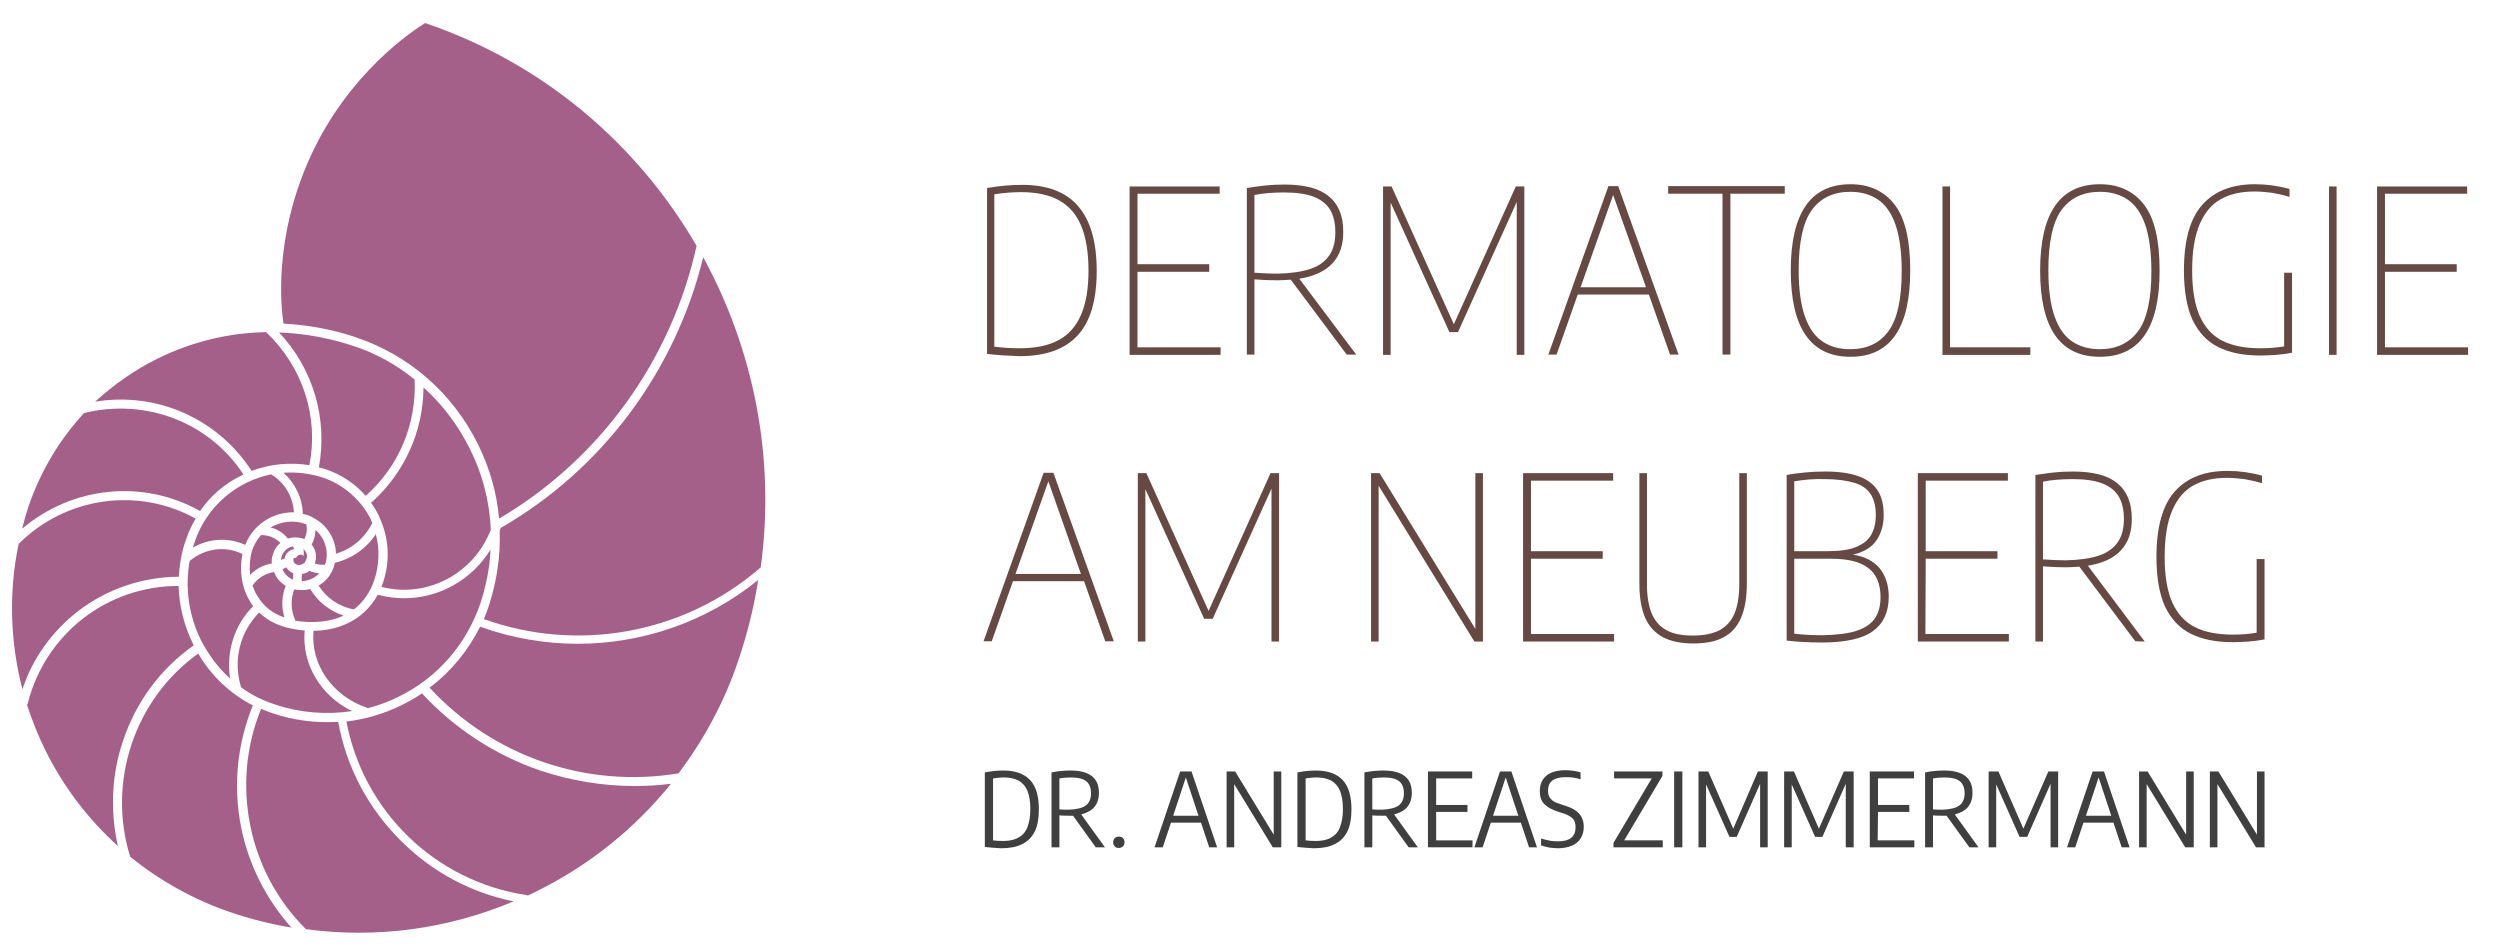 <?xml version="1.0" encoding="utf-8"?>
<svg xmlns="http://www.w3.org/2000/svg" xmlns:xlink="http://www.w3.org/1999/xlink" version="1.1" id="Ebene_1" x="0px" y="0px" width="300" height="114" viewBox="0 0 791 300" style="enable-background:new 0 0 791 300;" xml:space="preserve">
<style type="text/css">
	.st0{fill:#664943;}
	.st1{fill:none;}
	.st2{fill:#3F3F3F;}
	.st3{fill:#A56089;}
</style>
<g>
	<path class="st0" d="M312.3,111.7V59.2c4-0.7,7.7-1,11.1-1c7.9,0,13.8,2.2,17.7,6.7c3.9,4.5,5.9,11.3,5.9,20.5   c0,9.3-2,16.1-6.1,20.5s-10.2,6.5-18.4,6.5C319.4,112.3,316,112.1,312.3,111.7z M334.8,107.4c3.2-1.7,5.6-4.3,7.2-8   c1.6-3.6,2.4-8.3,2.4-14.1c0-5.8-0.8-10.5-2.3-14.1s-3.8-6.3-7-8.1c-3.1-1.7-7.1-2.6-12-2.6c-2.5,0-5.4,0.2-8.5,0.7v48.2   c2.5,0.3,5.1,0.5,7.8,0.5C327.5,109.9,331.6,109.1,334.8,107.4z"/>
	<path class="st0" d="M359.8,109.6h26.4v2.4h-28.8V58.7h28.5V61h-26v22.3h22.7v2.4h-22.7v23.9H359.8z"/>
	<path class="st0" d="M426.1,111.9l-17.7-23.7c-1.5,0.1-2.9,0.2-4.2,0.2c-2.5,0-5-0.1-7.3-0.3v23.8h-2.4V59.2c2-0.3,3.9-0.6,5.8-0.8   c1.8-0.2,3.9-0.3,6.1-0.3c6.3,0,11,1.2,14,3.7c3.1,2.5,4.6,6.2,4.6,11.2c0.1,8.4-4.6,13.4-13.9,14.9l18,24H426.1z M414.6,84.8   c2.7-0.9,4.7-2.4,6-4.3s1.9-4.4,1.9-7.3c0-3-0.6-5.4-1.7-7.2c-1.1-1.8-2.9-3.2-5.3-4.1s-5.5-1.3-9.4-1.3c-1.8,0-3.4,0.1-4.8,0.2   s-2.9,0.3-4.4,0.6V86c3,0.2,5.4,0.3,7.2,0.3C408.4,86.2,411.9,85.7,414.6,84.8z"/>
	<path class="st0" d="M479.6,58.7h2.7V112h-2.4V63.6l-18.6,41.2h-2.7l-18.6-41V112h-2.4V58.7h2.7l19.7,43.6L479.6,58.7z"/>
	<path class="st0" d="M528.4,111.9l-6.7-19h-22.5l-6.7,19h-2.6l19-53.3h3.1l19.1,53.3H528.4z M500.1,90.6h20.7l-10.4-29.2   L500.1,90.6z"/>
	<path class="st0" d="M545,111.9V61h-17.2v-2.4h36.9V61h-17.2v50.9H545z"/>
	<path class="st0" d="M566.6,85.3c0-18.2,6.3-27.3,18.9-27.3c6,0,10.7,2.2,14,6.5s4.9,11.3,4.9,20.8c0,18.2-6.3,27.3-18.9,27.3   S566.6,103.5,566.6,85.3z M597.5,104.5c2.8-3.8,4.2-10.1,4.2-19c0-6.1-0.7-11.1-2-14.8c-1.3-3.7-3.2-6.3-5.6-7.9   c-2.4-1.6-5.3-2.4-8.7-2.4c-5.2,0-9.3,1.9-12.1,5.7c-2.8,3.8-4.2,10.2-4.2,19.1c0,6.1,0.7,11.1,2,14.7c1.3,3.7,3.2,6.3,5.6,7.9   c2.4,1.6,5.3,2.4,8.7,2.4C590.7,110.2,594.7,108.3,597.5,104.5z"/>
	<path class="st0" d="M614.6,111.9V58.7h2.4v50.9h25.4v2.4h-27.8L614.6,111.9L614.6,111.9z"/>
	<path class="st0" d="M645.5,85.3c0-18.2,6.3-27.3,18.9-27.3c6,0,10.7,2.2,14,6.5s4.9,11.3,4.9,20.8c0,18.2-6.3,27.3-18.9,27.3   S645.5,103.5,645.5,85.3z M676.5,104.5c2.8-3.8,4.2-10.1,4.2-19c0-6.1-0.7-11.1-2-14.8c-1.3-3.7-3.2-6.3-5.6-7.9   c-2.4-1.6-5.3-2.4-8.7-2.4c-5.2,0-9.3,1.9-12.1,5.7c-2.8,3.8-4.2,10.2-4.2,19.1c0,6.1,0.7,11.1,2,14.7c1.3,3.7,3.2,6.3,5.6,7.9   c2.4,1.6,5.3,2.4,8.7,2.4C669.6,110.2,673.6,108.3,676.5,104.5z"/>
	<path class="st0" d="M725.2,86v25.3c-1.9,0.4-3.7,0.6-5.2,0.7c-1.5,0.1-3.1,0.2-4.8,0.2c-5.4,0-9.8-0.9-13.4-2.7   c-3.6-1.8-6.2-4.7-8.1-8.6c-1.8-4-2.7-9.2-2.7-15.6c0-9.7,2-16.6,5.9-20.9s9.4-6.4,16.6-6.4c3.6,0,7.3,0.5,10.9,1.5V62   c-2-0.6-3.8-1-5.6-1.3c-1.8-0.2-3.6-0.4-5.5-0.4c-4.2,0-7.7,0.8-10.6,2.4c-2.9,1.6-5.1,4.2-6.7,7.9c-1.6,3.7-2.4,8.6-2.4,14.7   c0,6,0.8,10.8,2.4,14.4c1.6,3.6,4,6.2,7.1,7.8s7.2,2.4,12.1,2.4c2.7,0,5.2-0.2,7.5-0.6V86H725.2z"/>
	<path class="st0" d="M736.9,111.9V58.7h2.4V112h-2.4V111.9z"/>
	<path class="st0" d="M754.5,109.6h26.4v2.4h-28.8V58.7h28.5V61h-26v22.3h22.7v2.4h-22.7v23.9H754.5z"/>
</g>
<rect x="2293.7" y="1060" class="st1" width="0" height="2.1"/>
<g>
	<path class="st2" d="M311.6,267.7v-23.6c2-0.4,4-0.6,5.8-0.6c3.8,0,6.6,1,8.5,3s2.8,5.1,2.8,9.3c0,2.8-0.4,5.2-1.3,7s-2.2,3.1-4,4   s-4,1.3-6.7,1.3C315,268,313.3,267.9,311.6,267.7z M322.1,264.8c1.3-0.7,2.3-1.7,2.9-3.2s1-3.4,1-5.8s-0.3-4.3-0.9-5.8   s-1.6-2.6-2.8-3.3c-1.3-0.7-2.9-1-4.8-1c-0.9,0-2,0.1-3.3,0.3v19.6c0.9,0.1,1.9,0.2,3.1,0.2C319.2,265.8,320.8,265.5,322.1,264.8z"/>
	<path class="st2" d="M346.7,267.8l-7.2-10c-0.4,0-0.9,0-1.4,0c-0.9,0-1.9,0-2.9-0.1v10.1h-2.5v-23.7c2-0.4,4-0.6,6-0.6   c3,0,5.3,0.6,6.8,1.8c1.5,1.2,2.2,2.9,2.2,5.3c0,1.8-0.5,3.3-1.4,4.4s-2.3,1.9-4.2,2.4l7.5,10.4L346.7,267.8L346.7,267.8z    M343.5,254.6c1.1-0.8,1.7-2.1,1.7-3.9c0-1.7-0.5-3-1.5-3.8s-2.6-1.2-4.9-1.2c-1.2,0-2.4,0.1-3.6,0.3v9.8c1.2,0.1,2.1,0.1,2.9,0.1   C340.6,255.8,342.4,255.4,343.5,254.6z"/>
	<path class="st2" d="M352.7,267.5c-0.3-0.3-0.5-0.7-0.5-1.3c0-0.5,0.2-1,0.5-1.3s0.8-0.5,1.3-0.5c0.6,0,1,0.2,1.3,0.5   s0.5,0.8,0.5,1.3s-0.2,1-0.5,1.3s-0.8,0.5-1.3,0.5S353,267.9,352.7,267.5z"/>
	<path class="st2" d="M382.6,267.8L380,260h-9.5l-2.6,7.8h-2.6l8.1-24h3.6l8.1,24H382.6z M371.2,257.8h8l-4-12.1L371.2,257.8z"/>
	<path class="st2" d="M403,243.8h2.4v24h-2.7l-12.2-20v20h-2.4v-24h2.7l12.2,20V243.8z"/>
	<path class="st2" d="M410.5,267.7v-23.6c2-0.4,4-0.6,5.8-0.6c3.8,0,6.6,1,8.5,3s2.8,5.1,2.8,9.3c0,2.8-0.4,5.2-1.3,7s-2.2,3.1-4,4   s-4,1.3-6.7,1.3C414,268,412.3,267.9,410.5,267.7z M421,264.8c1.3-0.7,2.3-1.7,2.9-3.2s1-3.4,1-5.8s-0.3-4.3-0.9-5.8   s-1.6-2.6-2.8-3.3c-1.3-0.7-2.9-1-4.8-1c-0.9,0-2,0.1-3.3,0.3v19.6c0.9,0.1,1.9,0.2,3.1,0.2C418.1,265.8,419.8,265.5,421,264.8z"/>
	<path class="st2" d="M445.7,267.8l-7.2-10c-0.4,0-0.9,0-1.4,0c-0.9,0-1.9,0-2.9-0.1v10.1h-2.5v-23.7c2-0.4,4-0.6,6-0.6   c3,0,5.3,0.6,6.8,1.8c1.5,1.2,2.2,2.9,2.2,5.3c0,1.8-0.5,3.3-1.4,4.4s-2.3,1.9-4.2,2.4l7.5,10.4L445.7,267.8L445.7,267.8z    M442.5,254.6c1.1-0.8,1.7-2.1,1.7-3.9c0-1.7-0.5-3-1.5-3.8s-2.6-1.2-4.9-1.2c-1.2,0-2.4,0.1-3.6,0.3v9.8c1.2,0.1,2.1,0.1,2.9,0.1   C439.6,255.8,441.3,255.4,442.5,254.6z"/>
	<path class="st2" d="M454.3,265.6h11.6v2.2h-14.1v-24h14v2.2h-11.4v8.4h9.9v2.2h-9.9v9L454.3,265.6L454.3,265.6z"/>
	<path class="st2" d="M483.8,267.8l-2.6-7.8h-9.5l-2.6,7.8h-2.6l8.1-24h3.6l8.1,24H483.8z M472.4,257.8h8l-4-12.1L472.4,257.8z"/>
	<path class="st2" d="M490.3,267.9c-1-0.2-1.8-0.4-2.7-0.7V265c0.9,0.3,1.8,0.5,2.8,0.7s1.9,0.2,2.7,0.2c3.6,0,5.4-1.5,5.4-4.4   c0-0.8-0.1-1.5-0.4-2.1s-0.7-1-1.4-1.4c-0.6-0.4-1.5-0.8-2.6-1.1l-1.2-0.4c-1.9-0.6-3.3-1.4-4.3-2.4s-1.4-2.4-1.4-4.1   c0-2.1,0.7-3.7,2.1-4.9c1.4-1.1,3.4-1.7,6.1-1.7c0.8,0,1.7,0.1,2.5,0.2s1.6,0.3,2.2,0.5v2.2c-1.4-0.5-3-0.7-4.7-0.7   c-3.7,0-5.6,1.4-5.6,4.2c0,0.8,0.1,1.5,0.4,2s0.7,1,1.3,1.4c0.6,0.4,1.4,0.7,2.4,1l1.2,0.4c2,0.6,3.5,1.4,4.5,2.5s1.5,2.5,1.5,4.2   c0,1.4-0.3,2.6-1,3.7c-0.6,1-1.6,1.8-2.8,2.3c-1.2,0.5-2.7,0.8-4.4,0.8C492.2,268.1,491.3,268,490.3,267.9z"/>
	<path class="st2" d="M513.9,265.6h12.2v2.2h-15.6v-1.4l12.1-20.4h-11.9v-2.2H526v1.4L513.9,265.6z"/>
	<path class="st2" d="M529.7,267.8v-24h2.6v24H529.7z"/>
	<path class="st2" d="M556.2,243.8h3.1v24h-2.4v-20.1l-7.4,16.8h-2.3l-7.4-16.6v19.9h-2.4v-24h3.1l7.9,18.1L556.2,243.8z"/>
	<path class="st2" d="M583.4,243.8h3.1v24H584v-20.1l-7.4,16.8h-2.3l-7.4-16.6v19.9h-2.4v-24h3.1l7.9,18.1L583.4,243.8z"/>
	<path class="st2" d="M594.1,265.6h11.6v2.2h-14.1v-24h14v2.2h-11.4v8.4h9.9v2.2h-9.9L594.1,265.6L594.1,265.6z"/>
	<path class="st2" d="M623.1,267.8l-7.2-10c-0.4,0-0.9,0-1.4,0c-0.9,0-1.9,0-2.9-0.1v10.1h-2.5v-23.7c2-0.4,4-0.6,6-0.6   c3,0,5.3,0.6,6.8,1.8c1.5,1.2,2.2,2.9,2.2,5.3c0,1.8-0.5,3.3-1.4,4.4s-2.3,1.9-4.2,2.4l7.5,10.4L623.1,267.8L623.1,267.8z    M619.9,254.6c1.1-0.8,1.7-2.1,1.7-3.9c0-1.7-0.5-3-1.5-3.8s-2.6-1.2-4.9-1.2c-1.2,0-2.4,0.1-3.6,0.3v9.8c1.2,0.1,2.1,0.1,2.9,0.1   C617,255.8,618.8,255.4,619.9,254.6z"/>
	<path class="st2" d="M648.1,243.8h3.1v24h-2.4v-20.1l-7.4,16.8H639l-7.4-16.6v19.9h-2.4v-24h3.1l7.9,18.1L648.1,243.8z"/>
	<path class="st2" d="M671.3,267.8l-2.6-7.8h-9.5l-2.6,7.8H654l8.1-24h3.6l8.1,24H671.3z M660,257.8h8l-4-12.1L660,257.8z"/>
	<path class="st2" d="M691.7,243.8h2.4v24h-2.7l-12.2-20v20h-2.4v-24h2.7l12.2,20V243.8z"/>
	<path class="st2" d="M714.1,243.8h2.4v24h-2.7l-12.2-20v20h-2.4v-24h2.7l12.2,20V243.8z"/>
</g>
<g>
	<path class="st0" d="M349.7,202.6l-6.7-19h-22.5l-6.7,19h-2.6l19-53.3h3.1l19.1,53.3H349.7z M321.3,181.3H342L331.7,152   L321.3,181.3z"/>
	<path class="st0" d="M402,149.4h2.7v53.3h-2.4v-48.4l-18.6,41.2H381l-18.6-41v48.2H360v-53.3h2.7l19.7,43.6L402,149.4z"/>
	<path class="st0" d="M466.8,149.4h2.4v53.3h-2.7l-30.3-49.3v49.3h-2.4v-53.3h2.7l30.3,49.3V149.4z"/>
	<path class="st0" d="M484.3,200.3h26.4v2.4h-28.8v-53.3h28.5v2.4h-26v22.3h22.7v2.4h-22.7v23.8L484.3,200.3L484.3,200.3z"/>
	<path class="st0" d="M526.1,201.3c-2.5-1.4-4.4-3.4-5.6-6.2s-1.8-6.4-1.8-10.8v-34.9h2.4v35.2c0,3.7,0.5,6.8,1.5,9.2   s2.6,4.2,4.7,5.3c2.1,1.2,4.9,1.7,8.4,1.7c3.4,0,6.2-0.6,8.4-1.7c2.1-1.2,3.7-2.9,4.7-5.3s1.5-5.5,1.5-9.2v-35.2h2.4v34.9   c0,4.4-0.6,8-1.8,10.8s-3,4.9-5.5,6.2c-2.5,1.4-5.7,2-9.7,2S528.6,202.6,526.1,201.3z"/>
	<path class="st0" d="M594.8,179.6c1.8,2.3,2.8,5.3,2.8,8.9c0,4.9-1.7,8.5-5,10.9s-8.7,3.6-16.1,3.6c-4,0-7.7-0.2-11.2-0.6V150   c1.9-0.4,3.9-0.6,5.8-0.8c1.9-0.2,4.1-0.3,6.4-0.3c4.3,0,7.8,0.5,10.6,1.5c2.7,1,4.7,2.5,6,4.5s1.9,4.6,1.9,7.8   c0,3.1-0.8,5.8-2.3,8s-4,3.7-7.4,4.5C590.1,175.8,592.9,177.3,594.8,179.6z M567.7,152v22.1h10.6c3.7,0,6.7-0.4,8.9-1.3   c2.2-0.9,3.8-2.1,4.8-3.8s1.5-3.8,1.5-6.3c0-2.7-0.5-4.9-1.6-6.6c-1.1-1.7-2.8-2.9-5.1-3.6s-5.5-1.2-9.4-1.2   C573.8,151.2,570.6,151.5,567.7,152z M587.4,199.3c2.7-0.9,4.6-2.2,5.8-3.9c1.2-1.8,1.8-4,1.8-6.8c0-4.1-1.3-7.2-3.8-9.1   c-2.5-2-6.4-3-11.7-3h-11.8v23.7c2.4,0.3,5.3,0.5,8.8,0.5C581,200.6,584.7,200.2,587.4,199.3z"/>
	<path class="st0" d="M609.2,200.3h26.4v2.4h-28.8v-53.3h28.5v2.4h-26v22.3H632v2.4h-22.7L609.2,200.3L609.2,200.3L609.2,200.3z"/>
	<path class="st0" d="M675.6,202.6L657.9,179c-1.5,0.1-2.9,0.2-4.2,0.2c-2.5,0-5-0.1-7.3-0.3v23.8H644V150c2-0.3,3.9-0.6,5.8-0.8   c1.8-0.2,3.9-0.3,6.1-0.3c6.3,0,11,1.2,14,3.7c3.1,2.5,4.6,6.2,4.6,11.2c0.1,8.4-4.6,13.4-13.9,14.9l18,24L675.6,202.6L675.6,202.6   z M664.1,175.5c2.7-0.9,4.7-2.4,6-4.3c1.3-1.9,1.9-4.4,1.9-7.3c0-3-0.6-5.4-1.7-7.2c-1.1-1.8-2.9-3.2-5.3-4.1   c-2.4-0.9-5.5-1.3-9.4-1.3c-1.8,0-3.4,0.1-4.8,0.2c-1.4,0.1-2.9,0.3-4.4,0.6v24.6c3,0.2,5.4,0.3,7.2,0.3   C657.9,176.9,661.4,176.4,664.1,175.5z"/>
	<path class="st0" d="M716.5,176.7V202c-1.9,0.4-3.7,0.6-5.2,0.7c-1.5,0.1-3.1,0.2-4.8,0.2c-5.4,0-9.8-0.9-13.4-2.7   c-3.6-1.8-6.2-4.7-8.1-8.6c-1.8-4-2.7-9.2-2.7-15.6c0-9.7,2-16.6,5.9-20.9c3.9-4.3,9.4-6.4,16.6-6.4c3.6,0,7.3,0.5,10.9,1.5v2.4   c-2-0.6-3.8-1-5.6-1.3c-1.8-0.2-3.6-0.4-5.5-0.4c-4.2,0-7.7,0.8-10.6,2.4c-2.9,1.6-5.1,4.2-6.7,7.9c-1.6,3.7-2.4,8.6-2.4,14.7   c0,6,0.8,10.8,2.4,14.4c1.6,3.6,4,6.2,7.1,7.8s7.2,2.4,12.1,2.4c2.7,0,5.2-0.2,7.5-0.6v-23.3h2.5V176.7z"/>
</g>
<g>
	<path class="st3" d="M222.5,81.1c-8.8,36-31.9,67.1-64,85.6c-0.1,0.3-0.2,0.5-0.4,0.9c0.3,8-0.9,16.1-3.5,24c-0.4,1.3-1,2.7-1.5,4   c29.9,10.7,63.3,4.6,87.4-16.2l0,0c0.1-0.1,0.1-0.1,0.2-0.2C245.4,144.7,238.5,110.4,222.5,81.1"/>
	<path class="st3" d="M220.4,77.5C201.8,45.5,172.2,19.8,134.5,7c-3.5,2.2-24.1,15.5-36.3,42.3C86.5,75,88.9,97,89.7,102.1   c7.6,0.4,15.4,1.8,22.8,4.3c17,5.7,30.7,17.7,38.7,33.8c3.7,7.5,6,15.4,6.7,23.6C189.7,145.1,212.4,113.7,220.4,77.5"/>
	<path class="st3" d="M111.6,109.1c-7.6-2.5-15.5-3.9-23.3-4.2c10.8,11.5,15.4,27.2,12.6,42.7c0.9,0.2,1.7,0.4,2.5,0.7   c4.8,1.7,9,4.5,12.3,8.3c10.5-9.3,16.1-22.6,15.5-36.8C125.4,115.1,118.8,111.4,111.6,109.1"/>
	<path class="st3" d="M84.2,104.8c-11.8,0.2-23.5,3-34.4,8.4c-7.3,3.6-13.9,8.3-19.7,13.6c19.4-3.2,38.8,5.3,49.5,21.9   c5.9-2.2,12.2-2.8,18.3-1.8C100.9,131.5,95.8,115.8,84.2,104.8"/>
	<path class="st3" d="M26.6,130.4c-7.7,8.3-13.7,18.3-17.5,29.3c-0.8,2.4-1.5,4.8-2.1,7.3c15.8-13.4,38.2-15.8,56.3-5.6   c3.3-4.8,7.8-8.7,13.2-11.3c0.2-0.1,0.4-0.2,0.5-0.3C66.2,133.3,46.1,125.6,26.6,130.4"/>
	<path class="st3" d="M5.9,171.8c-3.2,15.3-2.7,31,1.2,46c3.2-9.8,9.5-18.5,17.7-24.8c9-6.9,20.3-10.8,31.8-10.8   c0.2-4,0.9-8.1,2.3-11.9c0.8-2.3,1.8-4.5,3-6.5C43.7,153.7,20.8,156.9,5.9,171.8"/>
	<path class="st3" d="M8.8,222.2c0,0.2-0.1,0.4-0.3,0.4c1.6,4.9,3.5,9.7,5.8,14.4c5.8,11.7,13.6,21.9,23,30.4   c-2.5-11.1-2-22.8,1.7-33.5c4.1-12.2,11.8-22.6,22.3-30c-0.1-0.2-0.2-0.3-0.2-0.4c-2.9-5.9-4.4-12.1-4.6-18.4   C33.9,185.1,14.4,200.2,8.8,222.2"/>
	<path class="st3" d="M41.2,270.8c9.3,7.5,19.9,13.5,31.6,17.5c6.4,2.2,12.9,3.8,19.4,4.9c-8-9-13.5-19.8-15.9-31.7   c-2.6-13-1.3-26.3,3.7-38.6c-7.2-3.7-13.2-9.4-17.3-16.4C42.6,220.9,33.8,247.1,41.2,270.8"/>
	<path class="st3" d="M96.8,293.7c22.2,3,44.8,0,65.7-8.8c-13.4-2.7-25.6-9.2-35.5-19c-10.5-10.4-17.4-23.4-20-37.8   c-6.9,0.4-14-0.4-20.7-2.7c-1.2-0.4-2.5-0.9-3.7-1.4C72.9,247.8,78.5,275.6,96.8,293.7"/>
	<path class="st3" d="M166.5,282.9c0.2,0,0.4,0.1,0.4,0.2c1-0.4,1.9-0.9,2.9-1.4c16.8-8.3,31.1-19.9,42.5-34   c-3.9,0.5-7.7,0.7-11.6,0.7c-10.1,0-20.2-1.7-29.8-4.9c-14.3-4.9-27.1-13.3-37.4-24.4c-1.9,1.3-4,2.5-6.2,3.6   c-5.6,2.8-11.7,4.6-17.7,5.3C115,256.4,137.6,278.5,166.5,282.9"/>
	<path class="st3" d="M152,190.6c1.8-5.6,3-11.3,3.2-17c-5.9,9.6-16.3,15.4-27.4,15.4c-2.7,0-5.5-0.4-8.3-1.1   c-3.9,7.2-11.3,11.3-20.3,11.4c-1,10.5,5.9,20.6,16.8,24.3c0.1,0,0.2,0.1,0.3,0.2c3.4-0.9,6.8-2.1,9.9-3.7   C138.5,214.1,147.6,203.5,152,190.6"/>
	<path class="st3" d="M117.4,158.8c0.9,1.2,1.7,2.5,2.3,3.8c0.4,0.7,0.6,1.4,0.9,2.1c0,0,0,0.1,0.1,0.2c2.5,6.2,2.6,13,0.4,19.4   c-0.1,0.4-0.3,0.7-0.4,1.1c14.3,3.7,29.2-4.1,34.6-18.1c-0.4-8.9-2.6-17.6-6.7-25.7c-3.7-7.4-8.6-13.9-14.6-19.3   C133.9,136.3,127.9,149.5,117.4,158.8"/>
	<path class="st3" d="M61.6,171.2c-0.2,0.6-0.4,1.2-0.6,1.8c5.1-3,11.2-3.3,16.6-0.9c2.5-6.4,8.7-10.4,15.4-10.3   c-0.3-4.9-2.9-9.4-7.2-12c-2.7,0.5-5.4,1.5-7.9,2.7C70.1,156.4,64.3,163.1,61.6,171.2"/>
	<path class="st3" d="M108.7,194.5c-4.4-1.5-8.2-4.4-10.5-8.4c-1.7,0.4-3.3,0.4-5.1,0.1c-1.2,3.1-1.1,6.6,0.3,9.7c0,0.1,0,0.1,0,0.2   C99.1,197,104.4,196.5,108.7,194.5"/>
	<path class="st3" d="M105.7,178.8c-0.8,2.7-2.6,4.9-4.9,6.2c2.5,3.9,6.5,6.7,11.1,7.5h0.1c2.9-2.2,5.1-5.4,6.4-9.2   c1.6-4.8,1.8-9.8,0.5-14.6c-3,4.6-7.6,7.8-13,9.1C105.9,178.2,105.8,178.4,105.7,178.8"/>
	<path class="st3" d="M98.6,172c1.2,1.5,1.8,3.6,1.1,5.6c0,0.1-0.1,0.2-0.1,0.4c1.1,0.4,2.1,0.4,3.2,0.4c0-0.2,0.1-0.3,0.2-0.4   c1.1-3.9-0.2-8.1-3.2-10.6C99.8,169,99.4,170.6,98.6,172"/>
	<path class="st3" d="M97.2,180.8c-0.5,0.3-1.1,0.4-1.6,0.5c-0.2,0.8-0.2,1.5-0.1,2.3c2.1-0.1,4.1-1,5.5-2.5   c-1.1-0.1-2.3-0.4-3.2-0.8C97.6,180.5,97.5,180.7,97.2,180.8"/>
	<path class="st3" d="M96,173.4c0.1,0.4,0.1,0.8,0.1,1.2c0.1,0.1,0,0.4,0,0.4c0,0.1,0,0.2,0,0.4c-0.1,0.7-0.7,1.1-1.4,1.1   c-0.1,0-0.2,0-0.3,0c-0.1,0-0.2-0.1-0.2-0.1l-0.2,0.1c-0.2-0.3-0.5-0.3-0.7-0.3c-0.3,0-0.4,0.2-0.4,0.2c-0.3,0.8,0.2,1.6,0.9,1.9   c0.9,0.4,1.9-0.1,1.9-0.1c0.5-0.4,0.8-0.4,1.2-1.5C97.5,175.6,96.9,174.2,96,173.4"/>
	<path class="st3" d="M85.6,166.6c2.2,0.5,4.1,1.8,5.5,3.5c1.4-0.4,2.9-0.5,4.4-0.1c0.3,0.1,0.5,0.2,0.8,0.3c0.7-1.4,1-3.1,0.6-4.7   c-0.3-0.1-0.6-0.2-0.9-0.3C92.5,164.2,88.7,164.8,85.6,166.6"/>
	<path class="st3" d="M79.1,181.6c1.9-1.9,4.3-3.2,6.9-3.6c-0.1-1,0-2,0.4-3c0.4-1.4,1.2-2.6,2.3-3.5c-1.5-1.6-3.7-2.5-6.1-2.5   c-1.3,1.4-2.3,3.2-2.9,5.1C79,176.6,78.9,179.1,79.1,181.6"/>
	<path class="st3" d="M92.8,173.5c0.1,0,0.2,0,0.3,0c-0.1-0.3-0.3-0.6-0.4-0.9c-1.7,0.3-3.1,1.5-3.6,3.2c-0.1,0.4-0.2,0.7-0.2,1.1   c0.4-0.2,0.8-0.4,1.2-0.5c0-0.2,0.1-0.4,0.1-0.6C90.6,174.6,91.6,173.8,92.8,173.5"/>
	<path class="st3" d="M92.7,183.1c0-0.7,0-1.4,0.1-2c-1-0.4-1.8-1.1-2.2-1.9c-0.4,0.2-0.9,0.4-1.2,0.7   C90,181.3,91.2,182.5,92.7,183.1"/>
	<path class="st3" d="M90,195.1c-1-3.3-0.9-6.8,0.4-10c-1.7-1.1-3-2.5-3.7-4.4c-2.7,0.4-5.2,1.9-6.8,4.3c0.4,1.1,0.9,2.3,1.5,3.2   C83.3,191.5,86.2,193.8,90,195.1"/>
	<path class="st3" d="M96.4,199.2c-1.4-0.1-2.8-0.3-4.2-0.6c-4.1-0.8-7.5-2.5-10.2-5.1c-6,6.1-8.3,14.9-5.8,23.4c0,0.1,0,0.1,0,0.2   c3.2,2.4,6.8,4.2,10.8,5.5c8,2.7,16.3,3.3,24.4,2.1C101.5,219.9,95.4,209.8,96.4,199.2"/>
	<path class="st3" d="M72.8,214.4c-1.3-8.4,1.3-16.9,7.3-22.9c-0.4-0.5-0.8-1.1-1.1-1.7c-2.6-4.3-3.3-9.7-2.3-14.8   c-5.4-2.7-11.9-1.8-16.7,2.2c-1.5,8.5-0.3,17.2,3.6,25.1C66,206.9,69,211,72.8,214.4"/>
	<path class="st3" d="M113.5,158.4c-3-3.4-6.8-6-11.1-7.5c-4.2-1.4-8.5-1.9-12.7-1.6c3.7,3.3,6,8,6.1,13c0.4,0.1,0.8,0.2,1.2,0.3   c0.7,0.2,1.3,0.4,1.9,0.8c0,0,0.1,0,0.1,0.1c4.4,2.2,7.2,6.6,7.3,11.4c5-1.5,9.1-4.9,11.5-9.7c-0.2-0.4-0.4-0.9-0.6-1.4   c-0.6-1.2-1.3-2.3-2-3.3C114.4,159.5,114.1,159,113.5,158.4"/>
	<path class="st3" d="M214.7,244.4c8.1-10.8,14.6-22.8,19-36c2.8-8.3,4.9-16.8,6.2-25.2c-16.4,13.3-36.7,20.2-57.1,20.2   c-10.4,0-20.9-1.8-30.9-5.4c-3.8,7.6-9.2,14.2-16,19.3C156.1,239.1,185.4,249.2,214.7,244.4"/>
	<path class="st3" d="M95.1,178.2c0.8,0,1.5-0.7,1.5-1.5c0-0.8-0.7-1.5-1.5-1.5c-0.8,0-1.5,0.7-1.5,1.5   C93.6,177.5,94.2,178.2,95.1,178.2"/>
</g>
</svg>
